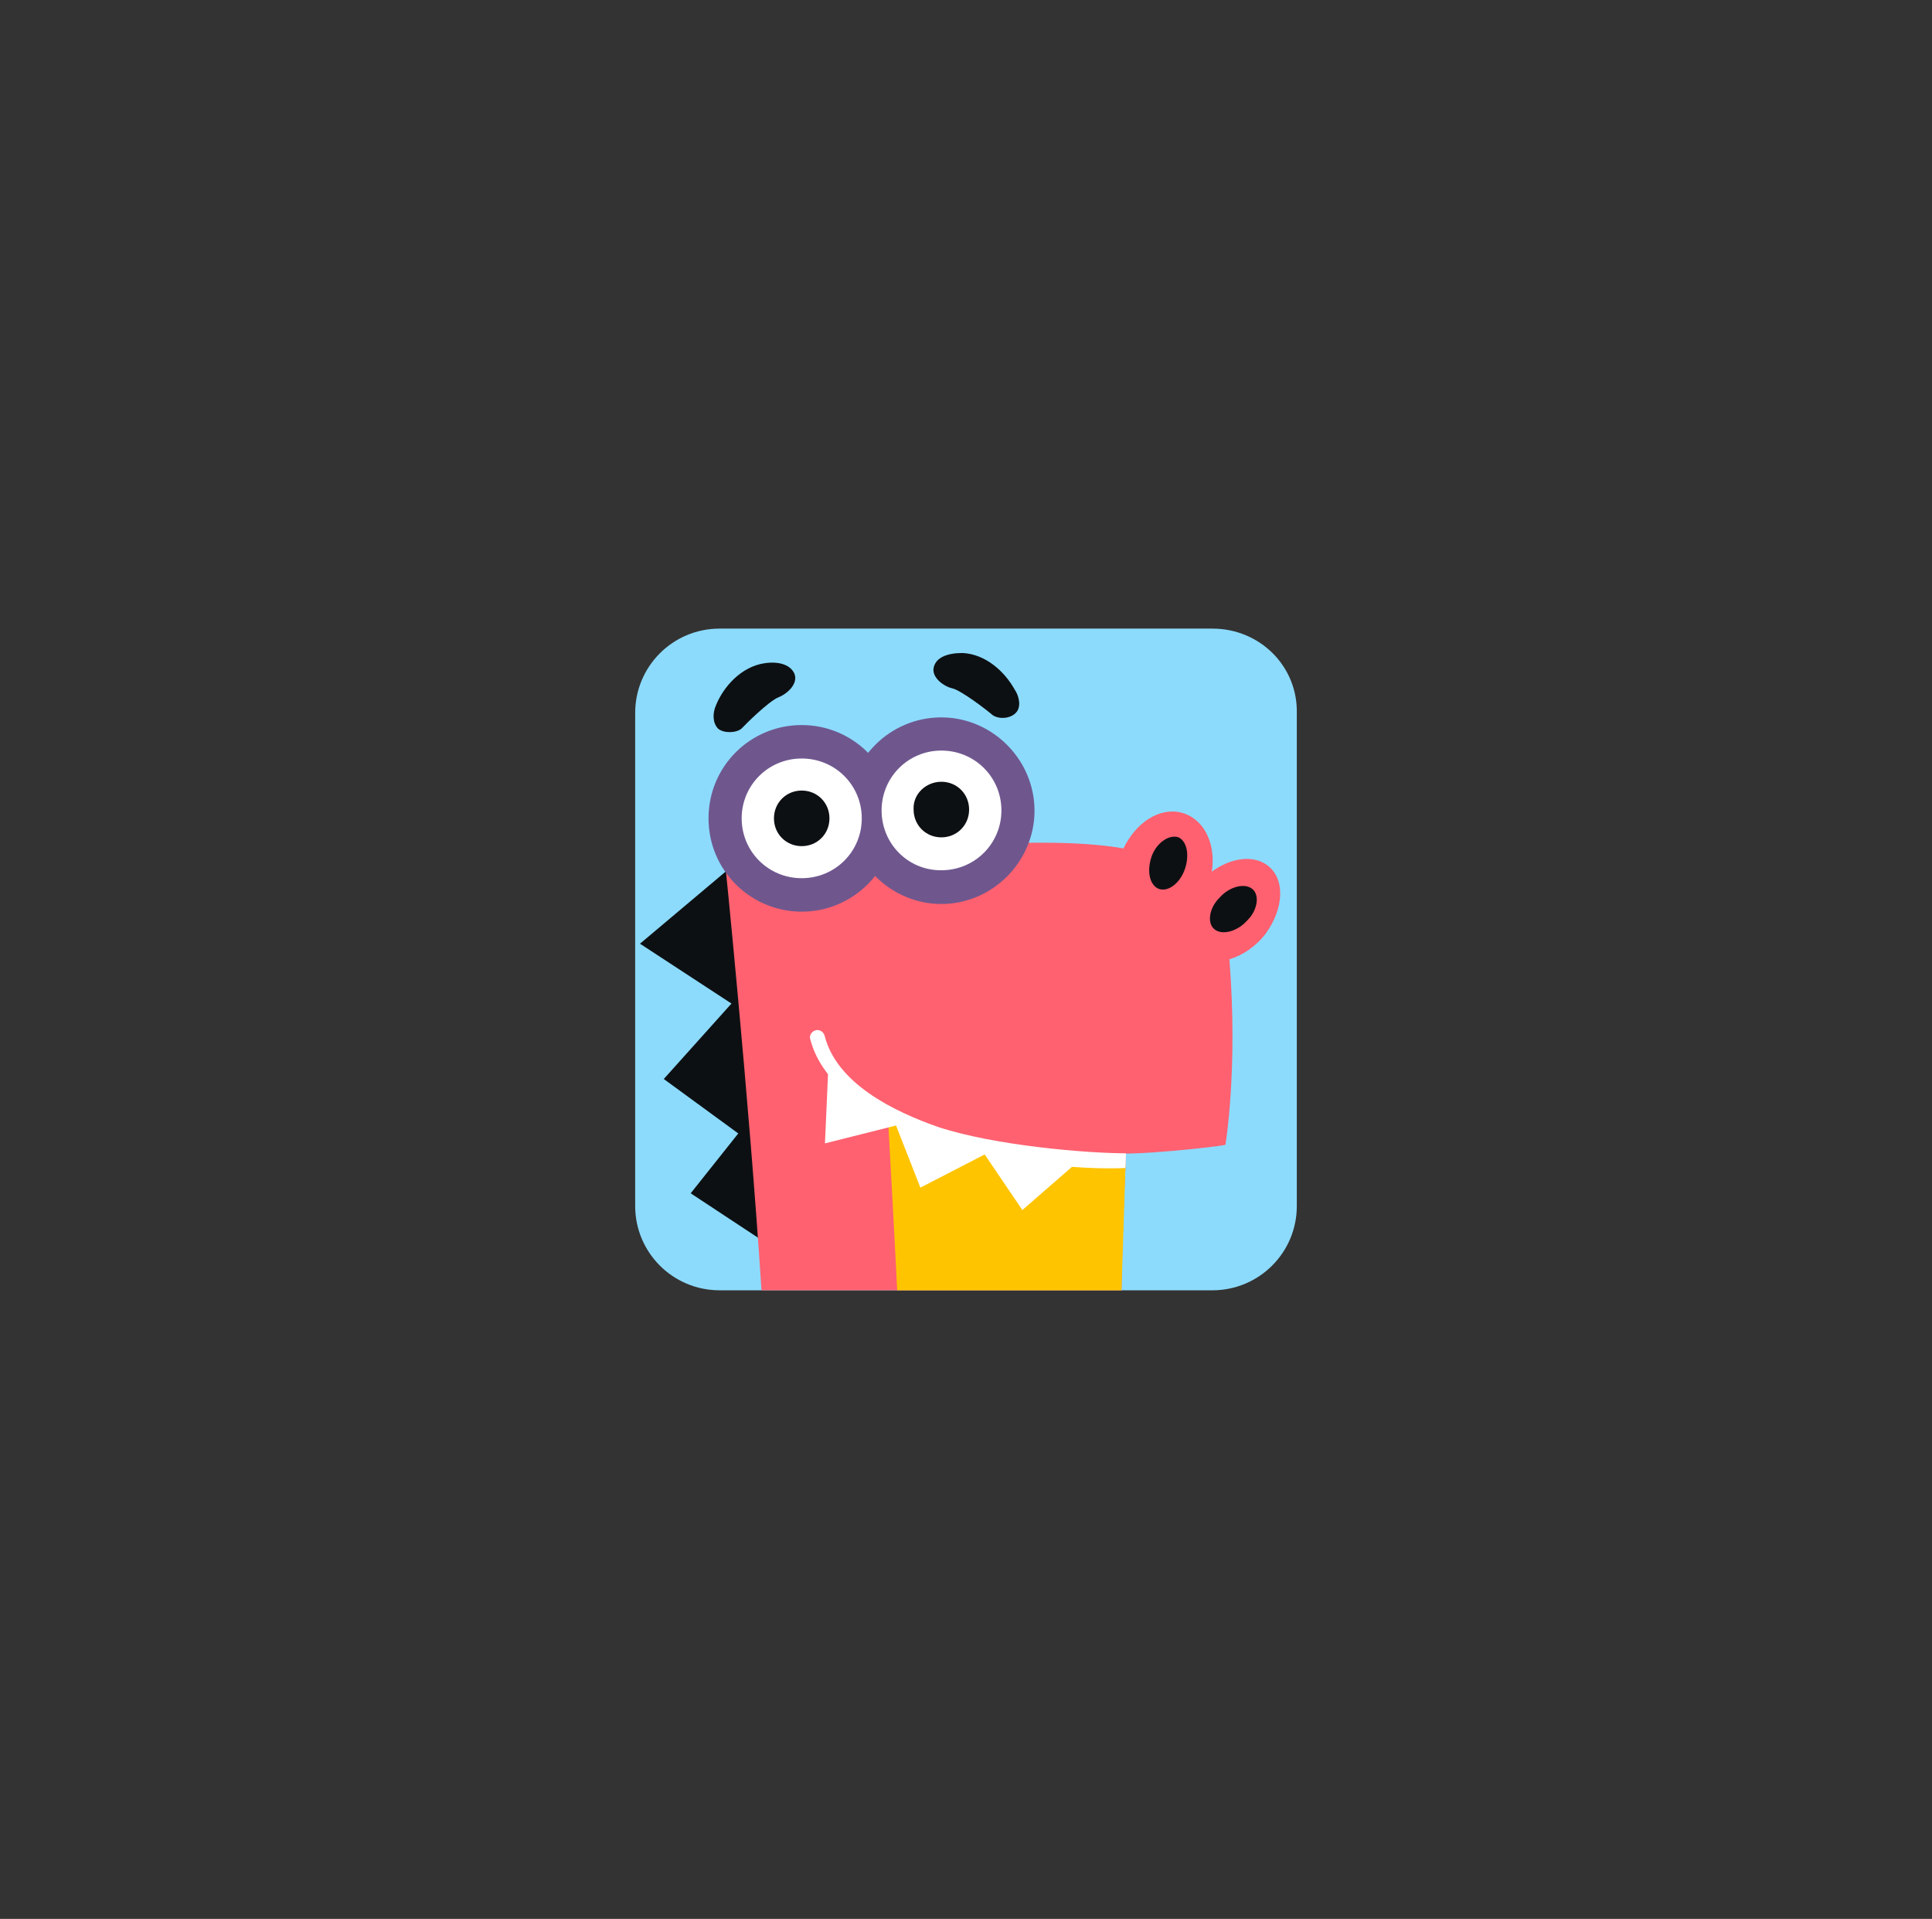 <?xml version="1.0" encoding="UTF-8"?> <svg xmlns="http://www.w3.org/2000/svg" width="146" height="145" viewBox="0 0 146 145" fill="none"><rect x="0" y="0" width="146" height="145" fill="#333333" stroke="none"/> <path d="M91.621 47.5H54.378C50.847 47.5 48 50.353 48 53.871V91.129C48 94.647 50.847 97.5 54.378 97.5H91.621C95.152 97.5 97.999 94.647 97.999 91.129V53.871C98.063 50.353 95.216 47.5 91.621 47.5Z" fill="#8CDBFD"></path> <path d="M57.653 93.771L52.194 90.17L55.79 85.648L50.161 81.533L55.277 75.832L48.363 71.31L54.956 65.76L57.653 93.771Z" fill="#0D1013"></path> <path d="M95.73 65.353C94.639 64.581 92.969 64.838 91.578 65.867C91.899 63.724 90.979 61.859 89.288 61.409C87.618 60.98 85.842 62.159 84.9 64.109C81.326 63.488 76.681 63.638 71.18 63.938C66.322 64.195 54.742 64.774 54.742 64.774C54.742 64.774 54.764 64.817 54.785 64.881C54.764 64.881 54.764 64.881 54.764 64.881C54.764 64.881 56.604 82.905 57.546 97.5H84.75C84.793 93.514 85.093 87.17 85.093 87.17C87.618 87.148 92.413 86.591 92.605 86.506C92.605 86.506 93.568 80.805 92.905 72.489C93.889 72.189 94.874 71.546 95.623 70.582C97.057 68.632 97.143 66.36 95.73 65.353Z" fill="#FF6170"></path> <path d="M67.071 83.891C67.243 87.084 67.542 92.228 67.799 97.5H84.75L85.06 87.92C78.832 88.006 72.23 87.149 67.071 83.891Z" fill="#FFC400"></path> <path d="M89.073 63.274C89.737 63.617 89.908 64.71 89.501 65.781C89.073 66.874 88.153 67.453 87.489 67.131C86.826 66.788 86.655 65.695 87.061 64.624C87.468 63.617 88.388 63.038 89.073 63.274Z" fill="#0D1013"></path> <path d="M94.639 67.174C95.217 67.646 95.024 68.803 94.253 69.553C93.483 70.41 92.349 70.689 91.771 70.217C91.193 69.746 91.385 68.589 92.156 67.838C92.905 66.981 94.061 66.703 94.639 67.174Z" fill="#0D1013"></path> <path d="M57.782 50.115C58.959 49.943 59.794 50.286 60.05 50.95C60.307 51.7 59.472 52.451 58.788 52.708C58.038 53.051 56.433 54.637 56.026 55.065C55.598 55.408 54.678 55.408 54.271 55.065C53.843 54.637 53.843 53.887 54.1 53.308C54.678 51.872 56.026 50.372 57.782 50.115Z" fill="#0D1013"></path> <path d="M72.742 49.343C71.565 49.343 70.73 49.686 70.559 50.436C70.388 51.186 71.308 51.872 71.993 52.022C72.656 52.193 74.519 53.608 75.011 54.036C75.525 54.38 76.359 54.294 76.766 53.865C77.194 53.437 77.023 52.601 76.68 52.108C75.931 50.758 74.497 49.429 72.742 49.343Z" fill="#0D1013"></path> <path d="M60.585 54.787C64.437 54.787 67.627 57.894 67.627 61.838C67.627 65.781 64.437 68.889 60.585 68.889C56.732 68.889 53.543 65.781 53.543 61.838C53.543 57.894 56.711 54.787 60.585 54.787Z" fill="#6F578E"></path> <path d="M71.136 54.208C74.989 54.208 78.178 57.402 78.178 61.259C78.178 65.117 74.989 68.31 71.136 68.31C67.284 68.31 64.095 65.117 64.095 61.259C64.095 57.316 67.284 54.208 71.136 54.208Z" fill="#6F578E"></path> <path d="M60.585 57.316C63.111 57.316 65.123 59.33 65.123 61.838C65.123 64.345 63.111 66.36 60.585 66.36C58.06 66.36 56.048 64.345 56.048 61.838C56.048 59.33 58.06 57.316 60.585 57.316Z" fill="white"></path> <path d="M60.585 59.737C61.762 59.737 62.682 60.659 62.682 61.838C62.682 63.017 61.762 63.938 60.585 63.938C59.408 63.938 58.487 63.017 58.487 61.838C58.487 60.659 59.408 59.737 60.585 59.737Z" fill="#0D1013"></path> <path d="M71.138 56.716C73.664 56.716 75.676 58.73 75.676 61.238C75.676 63.745 73.664 65.76 71.138 65.76C68.634 65.781 66.622 63.767 66.622 61.238C66.622 58.73 68.634 56.716 71.138 56.716Z" fill="white"></path> <path d="M71.138 59.073C72.315 59.073 73.235 59.995 73.235 61.173C73.235 62.352 72.315 63.274 71.138 63.274C69.96 63.274 69.04 62.352 69.04 61.173C68.976 59.995 69.982 59.073 71.138 59.073Z" fill="#0D1013"></path> <path d="M85.09 87.148C82.158 87.148 75.162 86.57 70.881 85.155C67.52 83.977 63.24 81.876 62.319 78.276C62.234 77.933 61.891 77.783 61.656 77.847C61.313 77.933 61.142 78.276 61.228 78.511C63.069 85.798 77.399 88.563 85.04 88.263C85.061 88.263 85.09 87.234 85.09 87.148Z" fill="white"></path> <path d="M62.576 81.105L62.341 86.398L67.713 85.048L69.554 89.742L74.412 87.234L77.259 91.435L81.197 88.006L79.763 87.513L72.807 86.249L67.264 84.405L62.576 81.105Z" fill="white"></path> </svg> 